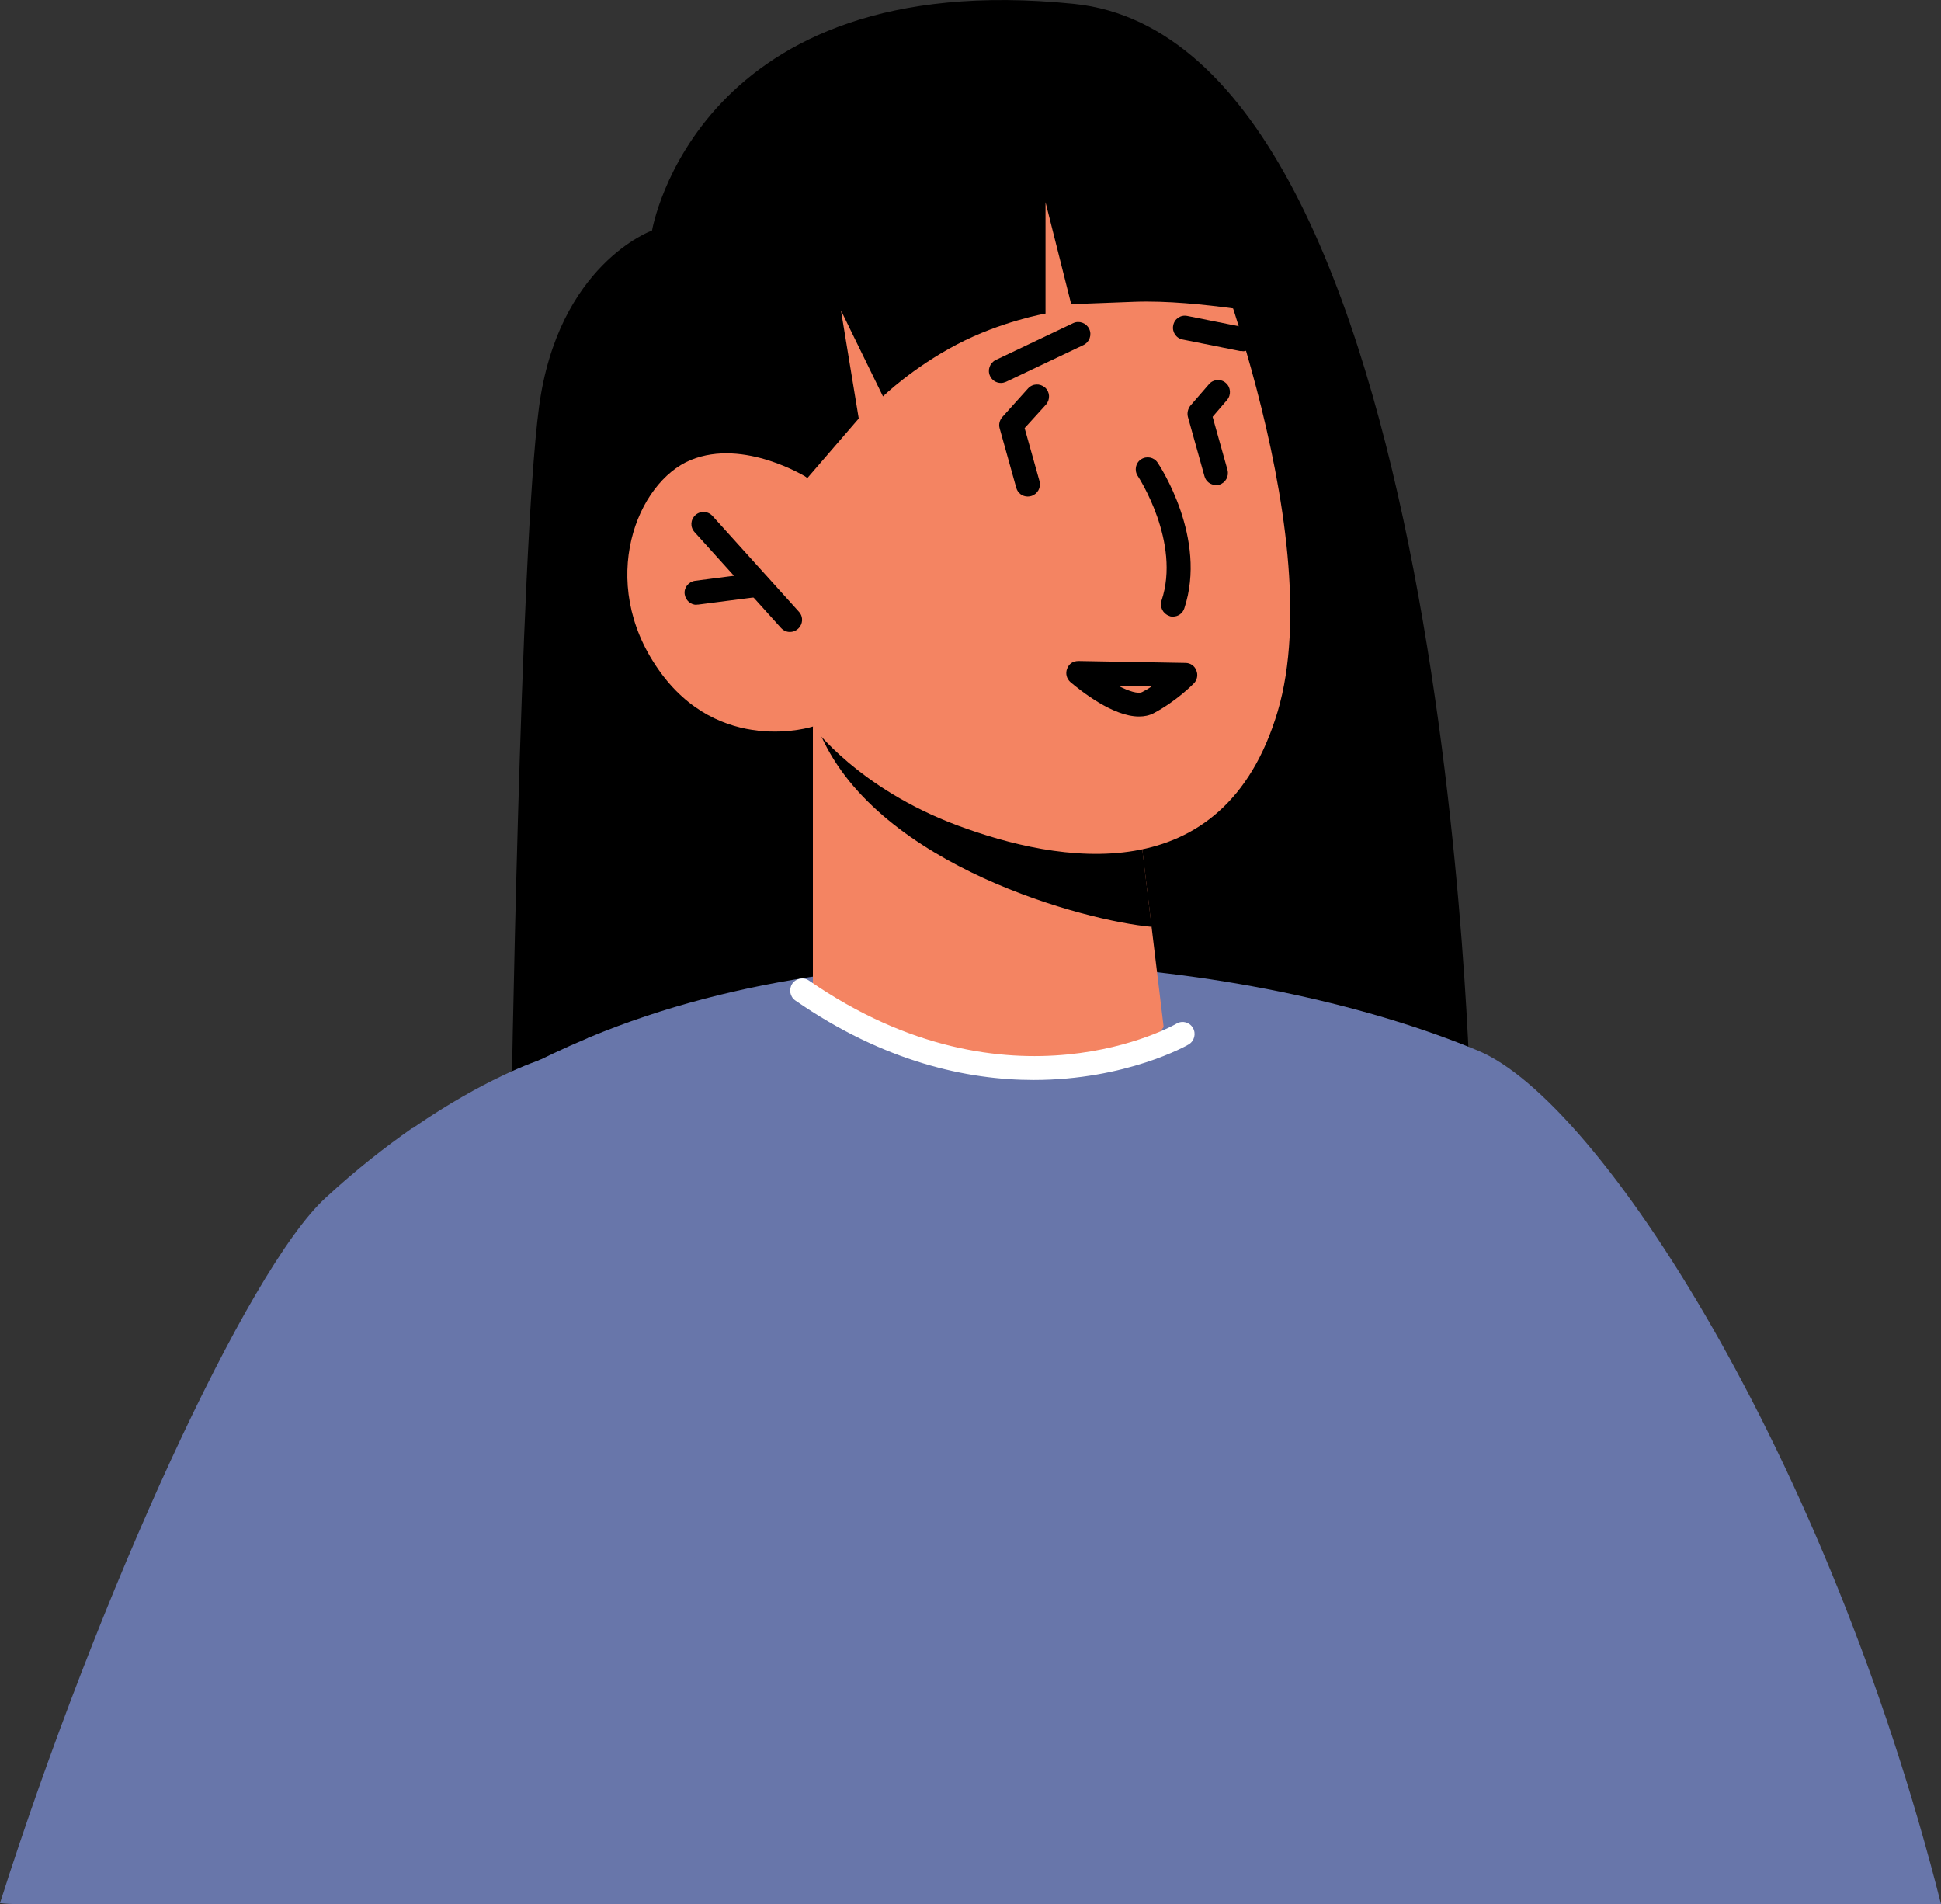 <?xml version="1.0" encoding="UTF-8"?><svg id="_レイヤー_2" xmlns="http://www.w3.org/2000/svg" viewBox="0 0 80.85 79.3"><rect x="0" y="0" width="80.85" height="79.3" fill="#333333" stroke="none"/><defs><style>.cls-1{fill:#fff;}.cls-2{fill:#6876aa;}.cls-3{fill:#f48462;}</style></defs><g id="Layer_1"><g><path d="M61.26,46.17S60.44,1.76,44.73,.16c-15.71-1.6-17.57,9.44-17.57,9.44,0,0-3.92,1.4-4.71,7.37-.79,5.97-1.16,29.79-1.16,29.79l35.47,2.03,4.5-2.61Z"/><path class="cls-2" d="M80.85,79.3H22.04c-2.58-.54-4.24-.94-4.54-1.1-.04-.02-.08-.05-.12-.07-.21-.11-.42-.23-.62-.35-.32-.18-.65-.37-.96-.57-3.12-12.39-4.36-23.6-.48-28.16,.19-.26,.43-.49,.68-.7,.91-.8,1.9-1.51,2.91-2.18,.05-.02,.08-.04,.11-.06,1.7-1.11,3.53-2.06,5.45-2.87,.02-.02,.05-.03,.06-.03,12.38-5.16,28.34-3.09,37.04,.55,5.06,2.1,14.55,16.83,19.28,35.54Z"/><path class="cls-3" d="M33.86,30.26v10.91s1.97,3.14,8.35,3.65c4.75,.39,6.26-2.05,6.26-2.05l-1.15-9.54-11.52-2.53-1.93-.43Z"/><path d="M33.88,29.59c.03,.3,.14,.65,.32,1.05,2.44,5.45,11.03,7.72,13.77,7.96l-.65-5.39-13.44-3.63Z"/><path class="cls-3" d="M49.75,8.36s5.72,13.68,3.47,21.27c-2.26,7.6-9.19,6.29-13.33,4.75-4.14-1.54-6.03-4.12-6.03-4.12,0,0-3.91,1.26-6.45-2.4-2.54-3.65-.88-7.78,1.36-8.7,2.23-.92,4.85,.73,4.85,.73l-2.01-3.98s9.01-19.93,18.14-7.56Z"/><path d="M48.86,25.68c-.05,0-.11,0-.16-.03-.26-.09-.4-.37-.32-.63,.82-2.44-.97-5.17-.99-5.2-.15-.23-.09-.54,.14-.69,.23-.15,.54-.09,.69,.14,.09,.13,2.08,3.15,1.11,6.07-.07,.21-.26,.34-.47,.34Z"/><path d="M32.9,26.32c-.14,0-.27-.06-.37-.17l-3.6-3.99c-.19-.21-.17-.52,.04-.71,.2-.18,.52-.17,.71,.04l3.6,3.99c.19,.21,.17,.52-.04,.71-.1,.09-.22,.13-.33,.13Z"/><path d="M29.02,25.19c-.25,0-.46-.18-.5-.44-.04-.27,.16-.52,.43-.56l2.56-.33c.28-.03,.52,.16,.56,.43,.04,.27-.16,.52-.43,.56l-2.56,.33s-.04,0-.06,0Z"/><path d="M51.76,14.62s-.07,0-.1,0l-2.4-.48c-.27-.05-.45-.32-.39-.59,.05-.27,.31-.45,.59-.39l2.4,.48c.27,.05,.45,.32,.39,.59-.05,.24-.26,.4-.49,.4Z"/><path d="M41.69,15.95c-.19,0-.37-.11-.45-.29-.12-.25-.01-.55,.24-.67l3.22-1.53c.25-.12,.55-.01,.67,.24,.12,.25,.01,.55-.24,.67l-3.22,1.53c-.07,.03-.14,.05-.21,.05Z"/><path d="M50.65,20.2c-.22,0-.42-.14-.48-.37l-.69-2.47c-.04-.16,0-.33,.1-.46l.78-.9c.18-.21,.5-.23,.7-.05,.21,.18,.23,.5,.05,.71l-.6,.7,.62,2.21c.07,.27-.08,.54-.35,.62-.04,.01-.09,.02-.14,.02Z"/><path d="M42.81,20.68c-.22,0-.42-.14-.48-.37l-.69-2.47c-.05-.17,0-.34,.11-.47l1.07-1.19c.19-.21,.5-.22,.71-.04,.21,.19,.22,.5,.04,.71l-.89,.98,.62,2.21c.07,.27-.08,.54-.35,.62-.04,.01-.09,.02-.14,.02Z"/><path d="M53.67,13.22s-3.77-.75-6.41-.65l-2.64,.1-1.07-4.25v4.64s-1.85,.32-3.7,1.29c-1.85,.97-3.07,2.16-3.07,2.16l-1.75-3.58,.74,4.5-2.14,2.48-3.23-3.03,2.07-6.27s4.88-6.81,5.25-6.89c.38-.08,7.41-.47,7.41-.47,0,0,6.05,2.37,6.2,2.56,.15,.2,2.36,7.42,2.36,7.42Z"/><path class="cls-1" d="M43.06,44.98c-2.77,0-6.23-.75-9.93-3.31-.23-.16-.28-.47-.13-.7,.16-.23,.47-.29,.7-.13,8.36,5.78,15.25,1.83,15.31,1.79,.24-.14,.54-.06,.68,.18,.14,.24,.06,.55-.18,.69-.04,.03-2.59,1.48-6.46,1.48Z"/><path class="cls-2" d="M33.19,79.3H.71c-.24,0-.48-.01-.71-.04,4.12-12.92,10.3-26.4,13.57-29.38,1.28-1.18,2.49-2.12,3.59-2.89,.04,0,.07-.03,.11-.06,2.87-1.97,5.01-2.73,5.45-2.86,.02-.02,.05-.03,.06-.03,.02,0,10.41,35.26,10.41,35.26Z"/><path d="M47.44,29.84c-1.08,0-2.41-1.06-2.85-1.43-.16-.14-.22-.36-.14-.56,.08-.2,.23-.32,.48-.32l4.45,.08c.2,0,.38,.12,.45,.31,.08,.18,.04,.4-.1,.54-.03,.03-.71,.73-1.67,1.24-.19,.1-.4,.14-.61,.14Zm-.86-1.28c.44,.23,.83,.35,1,.26,.14-.07,.27-.15,.39-.23l-1.39-.03Z"/></g></g></svg>